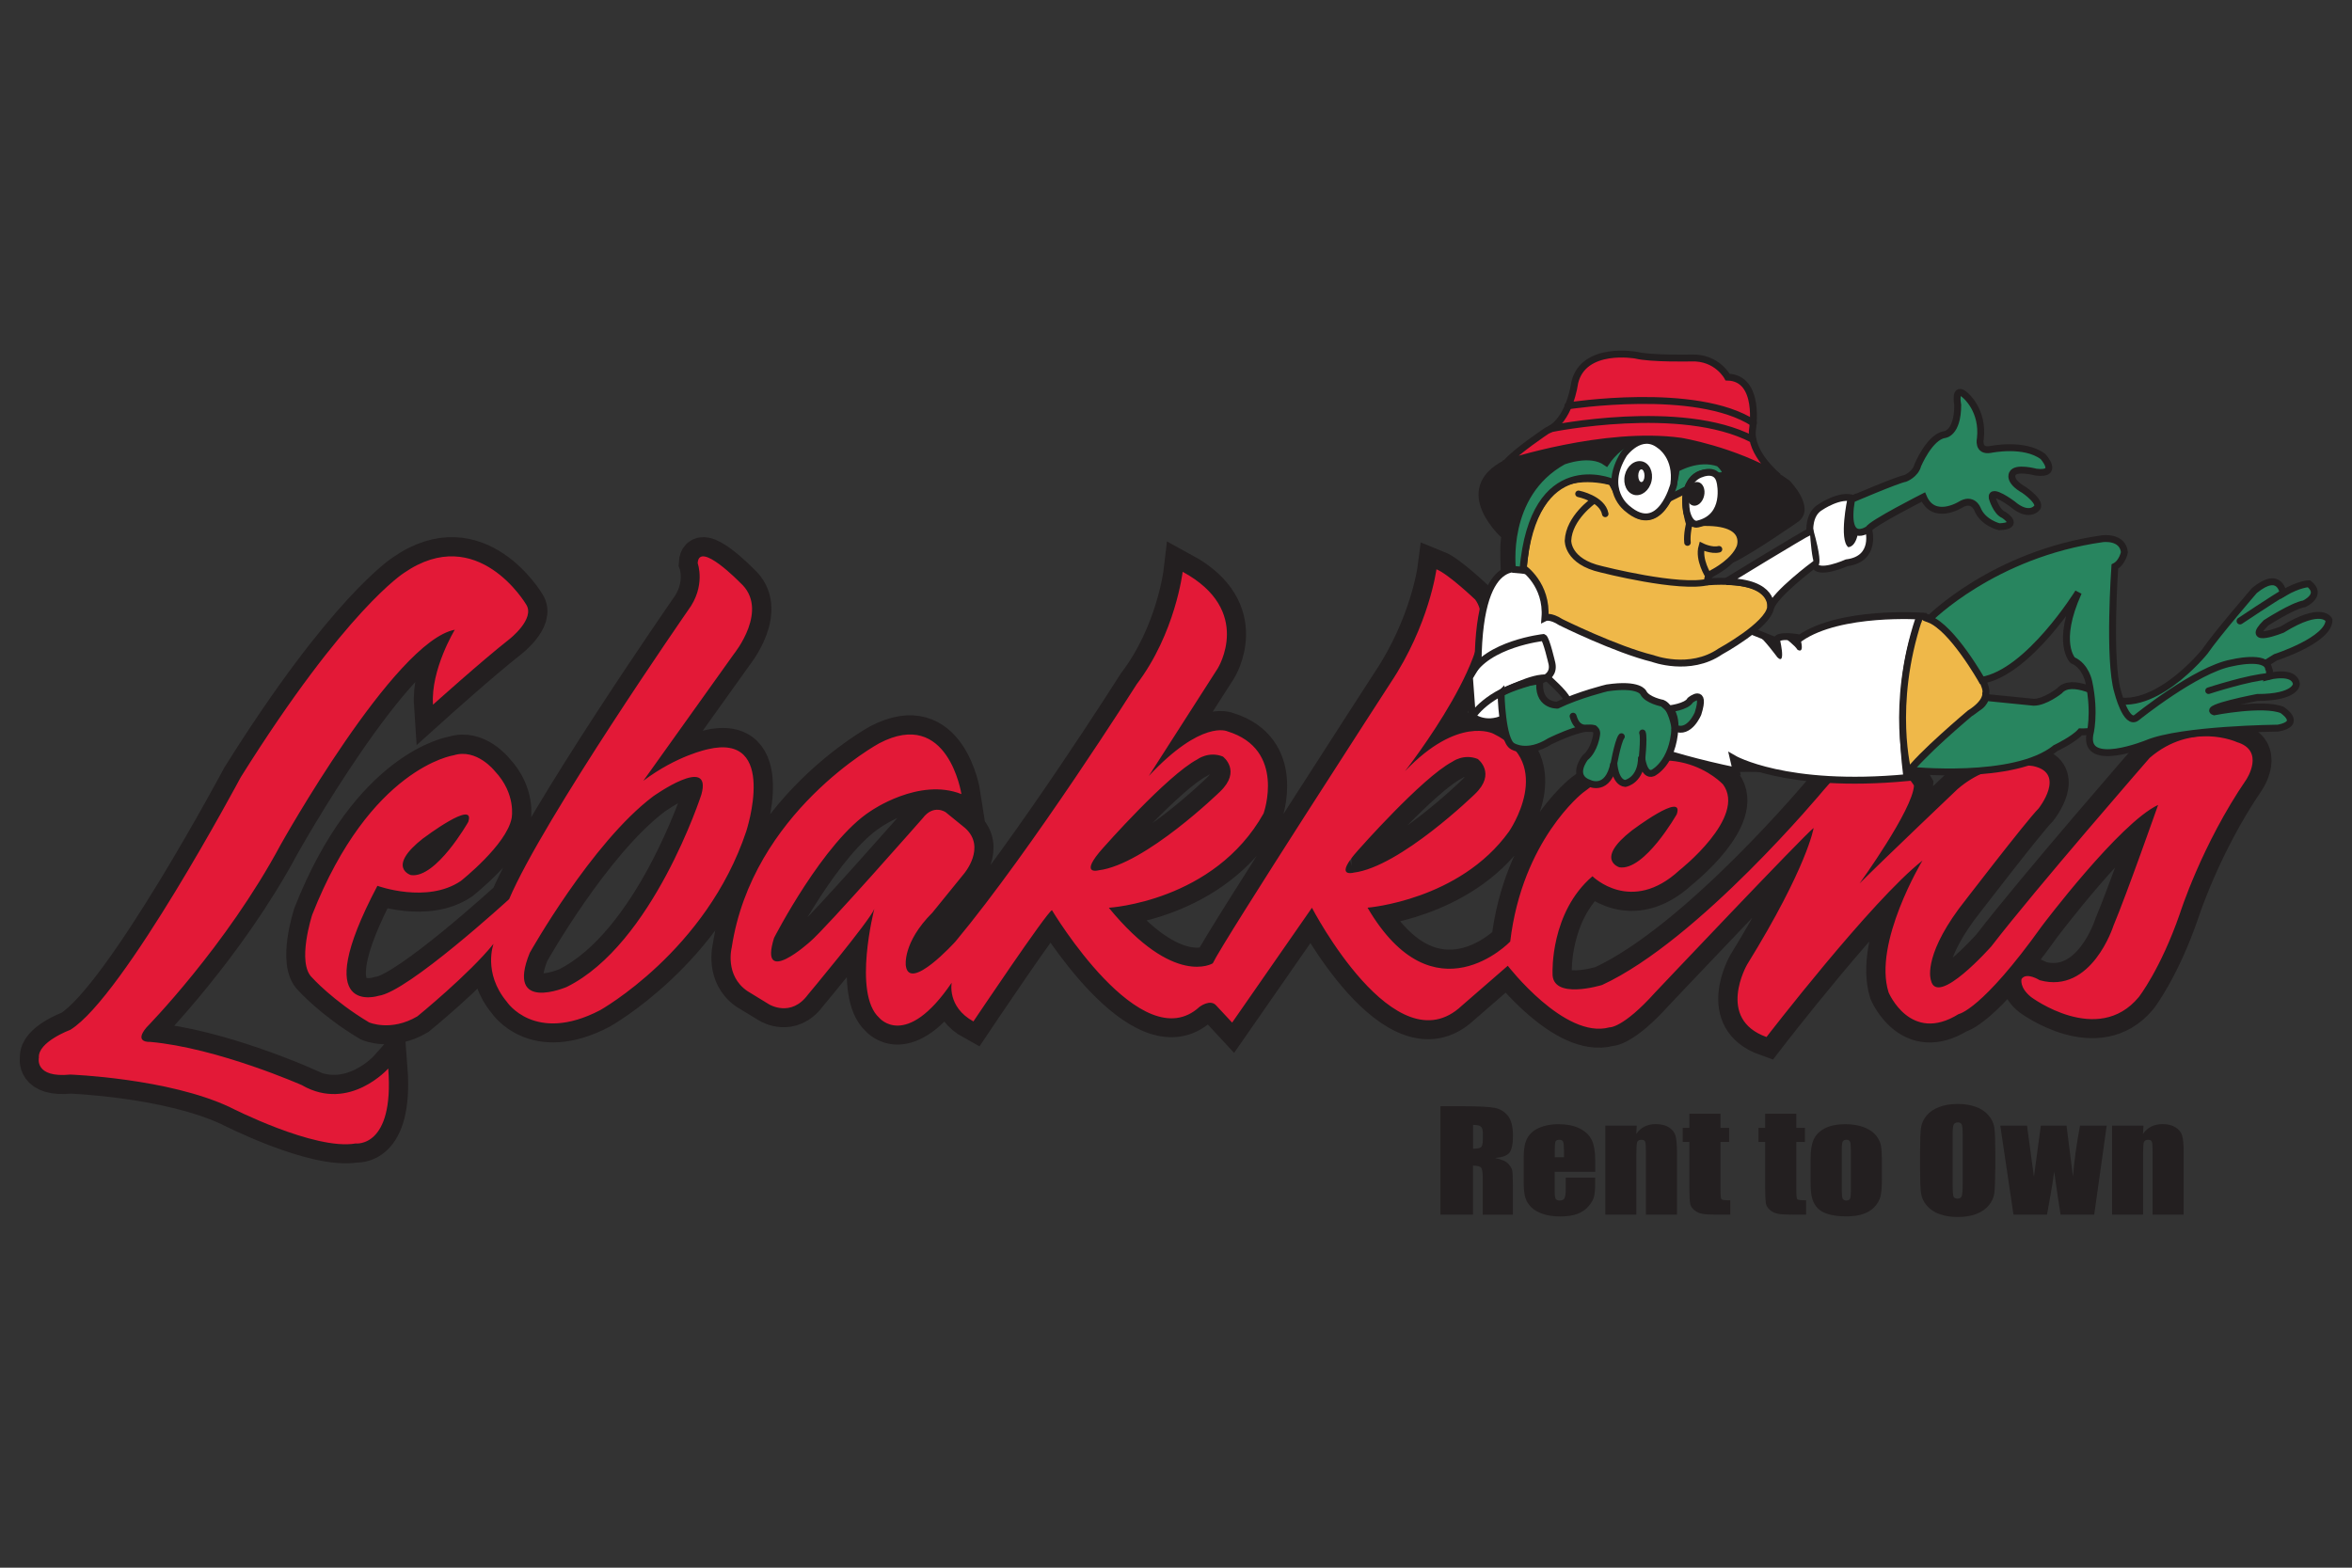 <?xml version="1.0" encoding="UTF-8"?><svg id="Layer_1" xmlns="http://www.w3.org/2000/svg" xmlns:xlink="http://www.w3.org/1999/xlink" viewBox="0 0 300 200"><rect x="0" y="0" width="300" height="200" fill="#333333" stroke="none"/><defs><style>.cls-1,.cls-2,.cls-3,.cls-4,.cls-5,.cls-6{fill:none;}.cls-7{clip-path:url(#clippath);}.cls-2,.cls-3,.cls-4,.cls-5,.cls-6{stroke:#231f20;}.cls-2,.cls-4{stroke-width:.88px;}.cls-8{fill:#efb849;}.cls-9{fill:#fff;}.cls-10{fill:#c4161c;}.cls-11{fill:#e31937;}.cls-12{fill:#231f20;}.cls-13{fill:#28855f;}.cls-14{clip-path:url(#clippath-1);}.cls-15{clip-path:url(#clippath-4);}.cls-16{clip-path:url(#clippath-3);}.cls-17{clip-path:url(#clippath-2);}.cls-18{clip-path:url(#clippath-7);}.cls-19{clip-path:url(#clippath-8);}.cls-20{clip-path:url(#clippath-6);}.cls-21{clip-path:url(#clippath-5);}.cls-22{clip-path:url(#clippath-9);}.cls-23{clip-path:url(#clippath-20);}.cls-24{clip-path:url(#clippath-21);}.cls-25{clip-path:url(#clippath-24);}.cls-26{clip-path:url(#clippath-23);}.cls-27{clip-path:url(#clippath-22);}.cls-28{clip-path:url(#clippath-25);}.cls-29{clip-path:url(#clippath-44);}.cls-30{clip-path:url(#clippath-45);}.cls-31{clip-path:url(#clippath-40);}.cls-32{clip-path:url(#clippath-42);}.cls-33{clip-path:url(#clippath-41);}.cls-34{clip-path:url(#clippath-47);}.cls-35{clip-path:url(#clippath-43);}.cls-36{clip-path:url(#clippath-46);}.cls-37{clip-path:url(#clippath-48);}.cls-38{clip-path:url(#clippath-49);}.cls-39{clip-path:url(#clippath-27);}.cls-40{clip-path:url(#clippath-28);}.cls-41{clip-path:url(#clippath-26);}.cls-42{clip-path:url(#clippath-29);}.cls-43{clip-path:url(#clippath-34);}.cls-44{clip-path:url(#clippath-35);}.cls-45{clip-path:url(#clippath-36);}.cls-46{clip-path:url(#clippath-37);}.cls-47{clip-path:url(#clippath-39);}.cls-48{clip-path:url(#clippath-33);}.cls-49{clip-path:url(#clippath-32);}.cls-50{clip-path:url(#clippath-30);}.cls-51{clip-path:url(#clippath-38);}.cls-52{clip-path:url(#clippath-31);}.cls-53{clip-path:url(#clippath-53);}.cls-54{clip-path:url(#clippath-54);}.cls-55{clip-path:url(#clippath-50);}.cls-56{clip-path:url(#clippath-51);}.cls-57{clip-path:url(#clippath-52);}.cls-58{clip-path:url(#clippath-55);}.cls-59{clip-path:url(#clippath-56);}.cls-60{clip-path:url(#clippath-14);}.cls-61{clip-path:url(#clippath-13);}.cls-62{clip-path:url(#clippath-12);}.cls-63{clip-path:url(#clippath-10);}.cls-64{clip-path:url(#clippath-15);}.cls-65{clip-path:url(#clippath-17);}.cls-66{clip-path:url(#clippath-16);}.cls-67{clip-path:url(#clippath-19);}.cls-68{clip-path:url(#clippath-11);}.cls-69{clip-path:url(#clippath-18);}.cls-3{stroke-width:4.88px;}.cls-4,.cls-5,.cls-6{stroke-linecap:round;}.cls-5{stroke-width:.83px;}.cls-6{stroke-width:.84px;}</style><clipPath id="clippath"><rect class="cls-1" x="2.5" y="44.74" width="295" height="110.53"/></clipPath><clipPath id="clippath-1"><rect class="cls-1" x="2.5" y="44.74" width="295" height="110.53"/></clipPath><clipPath id="clippath-2"><rect class="cls-1" x="2.5" y="44.74" width="295" height="110.53"/></clipPath><clipPath id="clippath-3"><rect class="cls-1" x="2.5" y="44.74" width="295" height="110.53"/></clipPath><clipPath id="clippath-4"><rect class="cls-1" x="2.5" y="44.74" width="295" height="110.53"/></clipPath><clipPath id="clippath-5"><rect class="cls-1" x="2.5" y="44.74" width="295" height="110.53"/></clipPath><clipPath id="clippath-6"><rect class="cls-1" x="2.5" y="44.74" width="295" height="110.53"/></clipPath><clipPath id="clippath-7"><rect class="cls-1" x="2.5" y="44.74" width="295" height="110.53"/></clipPath><clipPath id="clippath-8"><rect class="cls-1" x="2.5" y="44.74" width="295" height="110.53"/></clipPath><clipPath id="clippath-9"><rect class="cls-1" x="2.5" y="44.74" width="295" height="110.53"/></clipPath><clipPath id="clippath-10"><rect class="cls-1" x="2.5" y="44.74" width="295" height="110.53"/></clipPath><clipPath id="clippath-11"><rect class="cls-1" x="2.5" y="44.74" width="295" height="110.53"/></clipPath><clipPath id="clippath-12"><rect class="cls-1" x="2.5" y="44.74" width="295" height="110.53"/></clipPath><clipPath id="clippath-13"><rect class="cls-1" x="2.5" y="44.74" width="295" height="110.53"/></clipPath><clipPath id="clippath-14"><rect class="cls-1" x="2.5" y="44.74" width="295" height="110.53"/></clipPath><clipPath id="clippath-15"><rect class="cls-1" x="2.5" y="44.74" width="295" height="110.53"/></clipPath><clipPath id="clippath-16"><rect class="cls-1" x="2.5" y="44.74" width="295" height="110.53"/></clipPath><clipPath id="clippath-17"><rect class="cls-1" x="2.5" y="44.74" width="295" height="110.53"/></clipPath><clipPath id="clippath-18"><rect class="cls-1" x="2.5" y="44.74" width="295" height="110.53"/></clipPath><clipPath id="clippath-19"><rect class="cls-1" x="2.5" y="44.74" width="295" height="110.53"/></clipPath><clipPath id="clippath-20"><rect class="cls-1" x="2.5" y="44.74" width="295" height="110.53"/></clipPath><clipPath id="clippath-21"><rect class="cls-1" x="2.5" y="44.74" width="295" height="110.53"/></clipPath><clipPath id="clippath-22"><rect class="cls-1" x="2.5" y="44.74" width="295" height="110.53"/></clipPath><clipPath id="clippath-23"><rect class="cls-1" x="2.5" y="44.74" width="295" height="110.53"/></clipPath><clipPath id="clippath-24"><rect class="cls-1" x="2.5" y="44.74" width="295" height="110.53"/></clipPath><clipPath id="clippath-25"><rect class="cls-1" x="2.5" y="44.74" width="295" height="110.53"/></clipPath><clipPath id="clippath-26"><rect class="cls-1" x="2.5" y="44.74" width="295" height="110.53"/></clipPath><clipPath id="clippath-27"><rect class="cls-1" x="2.5" y="44.74" width="295" height="110.53"/></clipPath><clipPath id="clippath-28"><rect class="cls-1" x="2.5" y="44.74" width="295" height="110.53"/></clipPath><clipPath id="clippath-29"><rect class="cls-1" x="2.5" y="44.74" width="295" height="110.53"/></clipPath><clipPath id="clippath-30"><rect class="cls-1" x="2.5" y="44.74" width="295" height="110.53"/></clipPath><clipPath id="clippath-31"><rect class="cls-1" x="2.5" y="44.74" width="295" height="110.53"/></clipPath><clipPath id="clippath-32"><rect class="cls-1" x="2.5" y="44.74" width="295" height="110.53"/></clipPath><clipPath id="clippath-33"><rect class="cls-1" x="2.5" y="44.74" width="295" height="110.53"/></clipPath><clipPath id="clippath-34"><rect class="cls-1" x="2.5" y="44.74" width="295" height="110.53"/></clipPath><clipPath id="clippath-35"><rect class="cls-1" x="2.5" y="44.74" width="295" height="110.53"/></clipPath><clipPath id="clippath-36"><rect class="cls-1" x="2.5" y="44.74" width="295" height="110.53"/></clipPath><clipPath id="clippath-37"><rect class="cls-1" x="2.5" y="44.74" width="295" height="110.53"/></clipPath><clipPath id="clippath-38"><rect class="cls-1" x="2.5" y="44.74" width="295" height="110.53"/></clipPath><clipPath id="clippath-39"><rect class="cls-1" x="2.5" y="44.74" width="295" height="110.53"/></clipPath><clipPath id="clippath-40"><rect class="cls-1" x="2.5" y="44.74" width="295" height="110.53"/></clipPath><clipPath id="clippath-41"><rect class="cls-1" x="2.5" y="44.74" width="295" height="110.53"/></clipPath><clipPath id="clippath-42"><rect class="cls-1" x="2.5" y="44.74" width="295" height="110.53"/></clipPath><clipPath id="clippath-43"><rect class="cls-1" x="2.5" y="44.74" width="295" height="110.53"/></clipPath><clipPath id="clippath-44"><rect class="cls-1" x="2.5" y="44.74" width="295" height="110.53"/></clipPath><clipPath id="clippath-45"><rect class="cls-1" x="2.5" y="44.74" width="295" height="110.53"/></clipPath><clipPath id="clippath-46"><rect class="cls-1" x="2.5" y="44.74" width="295" height="110.53"/></clipPath><clipPath id="clippath-47"><rect class="cls-1" x="2.5" y="44.74" width="295" height="110.53"/></clipPath><clipPath id="clippath-48"><rect class="cls-1" x="2.5" y="44.74" width="295" height="110.53"/></clipPath><clipPath id="clippath-49"><rect class="cls-1" x="2.5" y="44.74" width="295" height="110.53"/></clipPath><clipPath id="clippath-50"><rect class="cls-1" x="2.5" y="44.74" width="295" height="110.53"/></clipPath><clipPath id="clippath-51"><rect class="cls-1" x="2.5" y="44.74" width="295" height="110.53"/></clipPath><clipPath id="clippath-52"><rect class="cls-1" x="2.5" y="44.74" width="295" height="110.53"/></clipPath><clipPath id="clippath-53"><rect class="cls-1" x="2.5" y="44.74" width="295" height="110.53"/></clipPath><clipPath id="clippath-54"><rect class="cls-1" x="2.5" y="44.74" width="295" height="110.53"/></clipPath><clipPath id="clippath-55"><rect class="cls-1" x="2.5" y="44.74" width="295" height="110.53"/></clipPath><clipPath id="clippath-56"><rect class="cls-1" x="2.5" y="44.74" width="295" height="110.53"/></clipPath></defs><g class="cls-7"><path class="cls-12" d="m187.89,143.5v3.05c.46,0,.79-.06.97-.16.19-.11.28-.47.28-1.07v-.75c0-.43-.09-.72-.27-.86-.18-.13-.51-.2-.98-.2m-4.15-2.38h2.93c1.95,0,3.27.07,3.96.2.69.13,1.25.47,1.69,1s.66,1.4.66,2.57c0,1.08-.16,1.8-.46,2.17-.31.37-.91.59-1.82.66.82.18,1.37.41,1.65.71.28.3.46.57.52.82.07.25.1.93.1,2.05v3.66h-3.84v-4.61c0-.74-.07-1.2-.2-1.38-.13-.18-.48-.27-1.05-.27v6.25h-4.15v-13.84Z"/></g><g class="cls-14"><path class="cls-12" d="m199.49,147.64v-.83c0-.59-.04-.97-.11-1.14-.07-.17-.23-.26-.45-.26-.28,0-.46.07-.52.22-.07.15-.1.54-.1,1.18v.83h1.19Zm3.96,1.86h-5.15v2.45c0,.51.04.84.13.99.09.15.25.22.5.22.31,0,.51-.1.62-.29.1-.2.16-.57.16-1.14v-1.49h3.75v.84c0,.7-.05,1.24-.15,1.62-.1.38-.34.78-.71,1.21-.37.43-.85.75-1.42.96-.57.21-1.3.32-2.16.32s-1.58-.1-2.22-.32c-.64-.21-1.14-.5-1.5-.87-.36-.37-.61-.77-.74-1.21-.14-.44-.21-1.09-.21-1.93v-3.31c0-.99.15-1.78.46-2.35.31-.57.81-1.01,1.51-1.32.7-.3,1.51-.46,2.42-.46,1.11,0,2.03.18,2.76.55.73.37,1.23.86,1.53,1.47.29.61.44,1.47.44,2.57v1.51Z"/></g><g class="cls-17"><path class="cls-12" d="m208.77,143.62l-.06,1.04c.29-.42.64-.73,1.06-.94.42-.21.89-.31,1.44-.31.68,0,1.24.14,1.67.42.43.28.71.63.83,1.06.12.42.19,1.13.19,2.12v7.95h-3.96v-7.86c0-.78-.03-1.26-.09-1.43-.06-.17-.22-.26-.49-.26s-.46.1-.53.29c-.07.2-.11.72-.11,1.58v7.67h-3.96v-11.34h4.02Z"/></g><g class="cls-16"><path class="cls-12" d="m219.45,142.09v1.8h1.1v1.8h-1.1v6.06c0,.74.04,1.16.13,1.25.09.09.46.13,1.12.13v1.83h-1.6c-.9,0-1.55-.03-1.94-.1-.39-.07-.73-.22-1.02-.45-.29-.24-.48-.51-.55-.81-.07-.3-.11-1.02-.11-2.15v-5.76h-.85v-1.8h.85v-1.8h3.96Z"/></g><g class="cls-15"><path class="cls-12" d="m229.12,142.09v1.8h1.1v1.8h-1.1v6.06c0,.74.04,1.16.13,1.25.09.09.46.13,1.12.13v1.83h-1.6c-.9,0-1.55-.03-1.94-.1-.39-.07-.73-.22-1.02-.45-.29-.24-.48-.51-.55-.81-.07-.3-.11-1.02-.11-2.15v-5.76h-.85v-1.8h.85v-1.8h3.96Z"/></g><g class="cls-21"><path class="cls-12" d="m236.08,146.74c0-.58-.04-.95-.11-1.1-.07-.15-.23-.23-.46-.23s-.39.07-.47.23c-.08.15-.12.52-.12,1.1v5.13c0,.54.04.89.12,1.05.08.16.23.24.46.24s.39-.07.47-.22c.07-.15.11-.47.11-.96v-5.24Zm3.96.86v2.78c0,1.02-.06,1.77-.18,2.25-.12.48-.37.92-.76,1.34s-.88.72-1.49.92c-.6.2-1.3.29-2.08.29-.88,0-1.62-.09-2.23-.25-.61-.17-1.08-.42-1.42-.76-.34-.34-.58-.75-.72-1.23-.15-.48-.22-1.2-.22-2.17v-2.91c0-1.06.13-1.88.39-2.47.26-.6.73-1.07,1.41-1.43.68-.36,1.55-.54,2.61-.54.89,0,1.65.12,2.29.35.64.23,1.13.53,1.48.9.35.37.58.76.71,1.15s.19.99.19,1.8"/></g><g class="cls-20"><path class="cls-12" d="m250.34,144.69c0-.64-.04-1.05-.12-1.23-.08-.18-.25-.27-.5-.27-.21,0-.38.07-.49.22-.12.15-.17.57-.17,1.28v6.46c0,.8.04,1.3.11,1.49.07.19.25.28.52.28s.45-.11.53-.33c.08-.21.12-.73.12-1.54v-6.35Zm4.15,4.55c0,1.39-.04,2.38-.11,2.95-.07.58-.31,1.11-.71,1.59-.4.48-.93.85-1.61,1.1-.67.26-1.46.38-2.36.38-.85,0-1.62-.12-2.29-.36-.68-.24-1.22-.61-1.64-1.09-.41-.48-.66-1.01-.74-1.58-.08-.57-.12-1.57-.12-2.99v-2.37c0-1.39.04-2.37.11-2.95.08-.58.31-1.11.71-1.59.4-.48.93-.85,1.61-1.1.67-.26,1.46-.39,2.36-.39s1.62.12,2.3.36c.68.24,1.22.61,1.64,1.09.41.48.66,1.01.74,1.58.08.57.12,1.57.12,2.99v2.37Z"/></g><g class="cls-18"><path class="cls-12" d="m268.71,143.62l-1.59,11.34h-4.29c-.22-1.38-.5-3.22-.82-5.5-.13,1.01-.28,2.02-.47,3.03l-.44,2.46h-4.28l-1.68-11.34h3.41c.04.3.33,2.47.88,6.52.06-.43.35-2.6.88-6.52h3.28l.82,6.52c.14-1.91.44-4.08.9-6.52h3.41Z"/></g><g class="cls-19"><path class="cls-12" d="m273.4,143.62l-.06,1.04c.29-.42.64-.73,1.06-.94.42-.21.89-.31,1.44-.31.68,0,1.24.14,1.67.42.43.28.71.63.83,1.06.12.42.19,1.13.19,2.12v7.95h-3.96v-7.86c0-.78-.03-1.26-.09-1.43-.06-.17-.22-.26-.49-.26s-.46.1-.53.29c-.07.2-.11.72-.11,1.58v7.67h-3.96v-11.34h4.02Z"/></g><g class="cls-22"><path class="cls-10" d="m172.64,111.34s-2.66.73.6-2.9c0,0,8.1-9.19,11.97-11.24,0,0,1.45-1.09,3.26-.36,0,0,2.42,1.81-.36,4.47,0,0-9.55,9.31-15.48,10.03m-31.9-3.21s8.1-9.19,11.97-11.24c0,0,1.45-1.09,3.26-.36,0,0,2.42,1.81-.36,4.47,0,0-9.55,9.31-15.48,10.04,0,0-2.66.73.61-2.9m67.42-2.19s6.74-5.08,5.71-2.06c0,0-4.11,7.25-7.31,6.77,0,0-3.2-.97,1.6-4.72m77.14-11.27s-5.7-2.62-11.1,2.01c0,0-14.5,16.65-20.2,24.05,0,0-6.94,7.86-7.71,4.32,0,0-1.08-2.77,3.55-9.1,0,0,8.63-11.26,10.18-12.8,0,0,3.55-4.47-.62-5.39,0,0-5.09-1.08-9.71,2.93,0,0-9.25,8.79-12.49,12.03,0,0,6.79-9.41,6.94-12.49,0,0-2.47-4.47-7.71-3.08-1.03.57-2,1.54-3.85,3.7,0,0-15.89,19.12-28.22,24.82,0,0-6.48,2-6.32-1.54,0,0-.31-7.71,5.09-12.34,0,0,4.93,4.93,11.1-.77,0,0,8.63-6.79,5.55-10.95,0,0-6.94-7.55-17.89,1.08,0,0-7.71,6.01-9.25,18.97,0,0-9.71,10.18-18.19-4.32,0,0,11.72-.93,18.04-9.71,0,0,6.01-8.64-2-12.49,0,0-4.47-2.31-11.26,4.78,0,0,12.95-16.5,8.94-21.89,0,0-3.39-3.24-4.94-3.86,0,0-.92,7.09-5.86,14.5,0,0-21.28,32.84-22.67,35.77,0,0-4.93,3.09-13.26-7.09,0,0,13.41-.77,19.74-12.03,0,0,2.93-8.17-4.63-10.49,0,0-3.24-1.54-10.02,5.71l8.79-13.72s4.62-7.4-4.47-12.34c0,0-.92,7.86-5.86,14.34,0,0-13.26,20.97-23.13,32.84,0,0-5.86,6.48-6.32,3.08,0,0-.46-2.93,3.39-6.78l4.01-4.94s2.93-3.39.15-5.86l-2.47-2.01s-1.54-1.08-2.93.77c0,0-12.34,14.03-14.34,15.73,0,0-6.63,6.01-4.63-.46,0,0,6.32-12.33,12.34-16.19,0,0,6.17-4.32,11.56-2.16,0,0-1.7-11.1-10.49-6.48,0,0-16.19,8.79-18.81,26.06,0,0-.93,3.55,2,5.55l2.78,1.69s2.77,1.7,4.93-1.23c0,0,7.86-9.41,8.48-10.95,0,0-2.77,10.79.62,13.88,0,0,3.39,4.16,9.25-4.47,0,0-.62,3.08,2.77,4.93,0,0,9.41-14.03,10.02-14.19,0,0,11.41,19.12,18.81,12.34,0,0,1.39-1.08,2.16-.15l2,2.16,10.18-14.65s10.64,20.51,19.12,12.49l5.86-5.09s7.25,9.41,12.95,7.86c0,0,1.69.16,5.86-4.47,0,0,18.97-20.05,20.2-20.97,0,0-.77,4.93-8.48,17.42,0,0-4.01,6.94,2.47,9.25,0,0,13.42-17.42,19.89-22.51,0,0-6.32,10.48-4.32,16.81,0,0,2.78,6.63,8.94,2.77,0,0,2.93-.46,10.64-11.25,0,0,9.87-13.11,14.8-15.42,0,0-4.01,11.41-5.71,15.42,0,0-2.78,8.79-9.41,6.94,0,0-1.69-1.08-2.31-.15,0,0-.31,1.08,1.23,2.31,0,0,8.48,6.32,13.72,0,0,0,2.77-3.55,5.24-10.64,0,0,2.78-8.79,8.48-17.12,0,0,2.47-3.7-1.24-4.78m-246.71,43.79s-10.79-4.78-19.43-5.55c0,0-2.16.16-.46-1.85,0,0,10.16-10.34,17.1-23.29,0,0,14.51-25.99,22.22-27.44,0,0-3.08,5.09-2.78,9.56,0,0,6.17-5.55,9.72-8.33,0,0,3.39-2.62,2.16-4.47,0,0-6.17-10.49-15.57-4.01,0,0-7.4,4.63-20.82,26.06,0,0-14.96,28.06-21.74,32.23,0,0-4.16,1.54-4.01,3.55,0,0-.62,2.62,4.01,2.16,0,0,12.49.46,20.35,4.16,0,0,10.79,5.55,16.04,4.63,0,0,4.93.62,4.16-9.56,0,0-4.93,5.55-10.95,2.16m50.89-37.11s-6.17,19.1-17.17,24.54c0,0-7.86,3.38-4.71-4.35,0,0,7.86-14.02,15.72-19.95,0,0,7.62-5.44,6.17-.24m-35.45,5.56s6.74-5.08,5.71-2.06c0,0-4.11,7.25-7.31,6.77,0,0-3.2-.97,1.6-4.72m36.22-11.32s-3.86.77-8.17,4.01l11.57-16.19s4.63-5.71.77-9.1c0,0-5.24-5.4-5.4-2.47,0,0,1.08,2.93-1.23,6.01,0,0-18.5,26.68-22.82,36.85,0,0-12.95,11.87-16.65,12.33,0,0-9.1,2.93-.16-14.03,0,0,6.32,2.31,10.64-.62,0,0,5.86-4.63,6.48-8.02,0,0,.62-3.09-2.16-6.02,0,0-2.31-2.93-5.24-2,0,0-10.64,1.54-18.04,20.35,0,0-2,6.17,0,8.02,0,0,2.62,2.93,7.25,5.7,0,0,2.77,1.23,6.17-.77,0,0,6.63-5.4,9.71-9.25,0,0-1.39,3.7,1.7,7.4,0,0,3.55,5.4,11.87,1.08,0,0,13.57-7.56,18.66-22.82,0,0,4.16-12.65-4.93-10.49"/></g><g class="cls-63"><path class="cls-3" d="m172.64,111.34s-2.66.73.6-2.9c0,0,8.1-9.19,11.97-11.24,0,0,1.45-1.09,3.26-.36,0,0,2.42,1.81-.36,4.47,0,0-9.55,9.31-15.48,10.03Zm-31.9-3.21s8.1-9.19,11.97-11.24c0,0,1.45-1.09,3.26-.36,0,0,2.42,1.81-.36,4.47,0,0-9.55,9.31-15.48,10.04,0,0-2.66.73.61-2.9Zm67.42-2.19s6.74-5.08,5.71-2.06c0,0-4.11,7.25-7.31,6.77,0,0-3.2-.97,1.6-4.72Zm77.14-11.27s-5.7-2.62-11.1,2.01c0,0-14.5,16.65-20.2,24.05,0,0-6.94,7.86-7.71,4.32,0,0-1.08-2.77,3.55-9.1,0,0,8.63-11.26,10.18-12.8,0,0,3.55-4.47-.62-5.39,0,0-5.09-1.08-9.71,2.93,0,0-9.25,8.79-12.49,12.03,0,0,6.79-9.41,6.94-12.49,0,0-2.47-4.47-7.71-3.08-1.03.57-2,1.54-3.85,3.7,0,0-15.89,19.12-28.22,24.82,0,0-6.48,2-6.32-1.54,0,0-.31-7.71,5.09-12.34,0,0,4.93,4.93,11.1-.77,0,0,8.63-6.79,5.55-10.95,0,0-6.94-7.55-17.89,1.08,0,0-7.71,6.01-9.25,18.97,0,0-9.71,10.18-18.19-4.32,0,0,11.72-.93,18.04-9.71,0,0,6.01-8.64-2-12.49,0,0-4.47-2.31-11.26,4.78,0,0,12.95-16.5,8.94-21.89,0,0-3.39-3.24-4.94-3.86,0,0-.92,7.09-5.86,14.5,0,0-21.28,32.84-22.67,35.77,0,0-4.93,3.09-13.26-7.09,0,0,13.41-.77,19.74-12.03,0,0,2.93-8.17-4.63-10.49,0,0-3.24-1.54-10.02,5.71l8.79-13.72s4.62-7.4-4.47-12.34c0,0-.92,7.86-5.86,14.34,0,0-13.26,20.97-23.13,32.84,0,0-5.86,6.48-6.32,3.08,0,0-.46-2.93,3.39-6.78l4.01-4.94s2.93-3.39.15-5.86l-2.47-2.01s-1.54-1.08-2.93.77c0,0-12.34,14.03-14.34,15.73,0,0-6.63,6.01-4.63-.46,0,0,6.32-12.33,12.34-16.19,0,0,6.17-4.32,11.56-2.16,0,0-1.7-11.1-10.49-6.48,0,0-16.19,8.79-18.81,26.06,0,0-.93,3.55,2,5.55l2.78,1.69s2.77,1.7,4.93-1.23c0,0,7.86-9.41,8.48-10.95,0,0-2.77,10.79.62,13.88,0,0,3.39,4.16,9.25-4.47,0,0-.62,3.08,2.77,4.93,0,0,9.41-14.03,10.02-14.19,0,0,11.41,19.12,18.81,12.34,0,0,1.39-1.08,2.16-.15l2,2.16,10.18-14.65s10.64,20.51,19.12,12.49l5.86-5.09s7.25,9.41,12.95,7.86c0,0,1.69.16,5.86-4.47,0,0,18.97-20.05,20.2-20.97,0,0-.77,4.93-8.48,17.42,0,0-4.01,6.94,2.47,9.25,0,0,13.42-17.42,19.89-22.51,0,0-6.32,10.48-4.32,16.81,0,0,2.78,6.63,8.94,2.77,0,0,2.93-.46,10.64-11.25,0,0,9.87-13.11,14.8-15.42,0,0-4.01,11.41-5.71,15.42,0,0-2.78,8.79-9.41,6.94,0,0-1.69-1.08-2.31-.15,0,0-.31,1.08,1.23,2.31,0,0,8.48,6.32,13.72,0,0,0,2.77-3.55,5.24-10.64,0,0,2.78-8.79,8.48-17.12,0,0,2.47-3.7-1.24-4.78Zm-246.71,43.79s-10.79-4.78-19.43-5.55c0,0-2.16.16-.46-1.85,0,0,10.16-10.34,17.1-23.29,0,0,14.51-25.99,22.22-27.44,0,0-3.08,5.09-2.78,9.56,0,0,6.17-5.55,9.72-8.33,0,0,3.39-2.62,2.16-4.47,0,0-6.17-10.49-15.57-4.01,0,0-7.4,4.63-20.82,26.06,0,0-14.96,28.06-21.74,32.23,0,0-4.16,1.54-4.01,3.55,0,0-.62,2.62,4.01,2.16,0,0,12.49.46,20.35,4.16,0,0,10.79,5.55,16.04,4.63,0,0,4.93.62,4.16-9.56,0,0-4.93,5.55-10.95,2.16Zm50.89-37.11s-6.17,19.1-17.17,24.54c0,0-7.86,3.38-4.71-4.35,0,0,7.86-14.02,15.72-19.95,0,0,7.62-5.44,6.17-.24Zm-35.45,5.56s6.74-5.08,5.71-2.06c0,0-4.11,7.25-7.31,6.77,0,0-3.2-.97,1.6-4.72Zm36.22-11.32s-3.86.77-8.17,4.01l11.57-16.19s4.63-5.71.77-9.1c0,0-5.24-5.4-5.4-2.47,0,0,1.08,2.93-1.23,6.01,0,0-18.5,26.68-22.82,36.85,0,0-12.95,11.87-16.65,12.33,0,0-9.1,2.93-.16-14.03,0,0,6.32,2.31,10.64-.62,0,0,5.86-4.63,6.48-8.02,0,0,.62-3.09-2.16-6.02,0,0-2.31-2.93-5.24-2,0,0-10.64,1.54-18.04,20.35,0,0-2,6.17,0,8.02,0,0,2.62,2.93,7.25,5.7,0,0,2.77,1.23,6.17-.77,0,0,6.63-5.4,9.71-9.25,0,0-1.39,3.7,1.7,7.4,0,0,3.55,5.4,11.87,1.08,0,0,13.57-7.56,18.66-22.82,0,0,4.16-12.65-4.93-10.49Z"/></g><g class="cls-68"><path class="cls-11" d="m38.58,138.47s-10.79-4.78-19.43-5.55c0,0-2.16.16-.46-1.85,0,0,10.16-10.34,17.1-23.29,0,0,14.51-25.99,22.22-27.44,0,0-3.09,5.09-2.78,9.56,0,0,6.17-5.55,9.71-8.33,0,0,3.39-2.62,2.16-4.47,0,0-6.17-10.49-15.57-4.01,0,0-7.4,4.63-20.82,26.06,0,0-14.96,28.06-21.74,32.23,0,0-4.16,1.54-4.01,3.55,0,0-.62,2.62,4.01,2.16,0,0,12.49.46,20.35,4.16,0,0,10.8,5.55,16.04,4.63,0,0,4.94.62,4.16-9.56,0,0-4.93,5.55-10.95,2.16m50.89-37.11s-6.17,19.1-17.17,24.54c0,0-7.86,3.38-4.72-4.35,0,0,7.86-14.02,15.72-19.95,0,0,7.62-5.44,6.17-.24m-35.45,5.56s6.74-5.08,5.71-2.06c0,0-4.11,7.25-7.31,6.77,0,0-3.2-.97,1.6-4.72m36.22-11.32s-3.86.77-8.17,4.01l11.56-16.19s4.63-5.7.77-9.1c0,0-5.24-5.4-5.4-2.47,0,0,1.08,2.93-1.23,6.01,0,0-18.5,26.67-22.82,36.85,0,0-12.95,11.87-16.65,12.33,0,0-9.1,2.93-.15-14.03,0,0,6.32,2.31,10.64-.62,0,0,5.86-4.63,6.48-8.02,0,0,.62-3.08-2.16-6.01,0,0-2.31-2.93-5.24-2,0,0-10.64,1.54-18.04,20.35,0,0-2.01,6.17,0,8.02,0,0,2.62,2.93,7.25,5.7,0,0,2.78,1.23,6.17-.77,0,0,6.63-5.4,9.71-9.25,0,0-1.39,3.7,1.7,7.4,0,0,3.55,5.4,11.87,1.08,0,0,13.57-7.56,18.66-22.82,0,0,4.16-12.64-4.93-10.48m82.4,15.74s-2.66.73.61-2.9c0,0,8.1-9.19,11.97-11.24,0,0,1.45-1.09,3.26-.36,0,0,2.42,1.81-.36,4.47,0,0-9.55,9.31-15.48,10.03m-31.9-3.21s8.1-9.19,11.97-11.24c0,0,1.45-1.09,3.26-.36,0,0,2.42,1.81-.36,4.47,0,0-9.55,9.31-15.48,10.04,0,0-2.66.73.6-2.9m67.42-2.19s6.74-5.08,5.71-2.06c0,0-4.11,7.25-7.31,6.77,0,0-3.2-.97,1.6-4.71m77.14-11.27s-5.7-2.62-11.1,2.01c0,0-14.5,16.65-20.2,24.05,0,0-6.94,7.86-7.71,4.32,0,0-1.08-2.78,3.55-9.1,0,0,8.63-11.26,10.18-12.8,0,0,3.55-4.47-.62-5.4,0,0-5.09-1.08-9.72,2.93,0,0-9.25,8.79-12.49,12.03,0,0,6.79-9.4,6.94-12.49,0,0-2.47-4.47-7.71-3.08-1.03.58-2,1.54-3.85,3.7,0,0-15.88,19.12-28.22,24.82,0,0-6.47,2-6.32-1.54,0,0-.31-7.71,5.09-12.33,0,0,4.94,4.93,11.1-.77,0,0,8.63-6.78,5.55-10.95,0,0-6.94-7.56-17.89,1.08,0,0-7.71,6.01-9.25,18.97,0,0-9.72,10.18-18.2-4.32,0,0,11.72-.92,18.04-9.71,0,0,6.01-8.63-2-12.49,0,0-4.47-2.31-11.26,4.78,0,0,12.96-16.5,8.95-21.89,0,0-3.4-3.24-4.94-3.86,0,0-.92,7.09-5.86,14.5,0,0-21.28,32.84-22.67,35.77,0,0-4.93,3.08-13.26-7.09,0,0,13.42-.77,19.74-12.03,0,0,2.93-8.17-4.62-10.48,0,0-3.24-1.54-10.02,5.7l8.79-13.72s4.62-7.4-4.47-12.33c0,0-.93,7.86-5.86,14.34,0,0-13.26,20.97-23.13,32.84,0,0-5.86,6.48-6.32,3.08,0,0-.46-2.93,3.39-6.78l4.01-4.94s2.93-3.39.15-5.86l-2.47-2.01s-1.54-1.08-2.93.77c0,0-12.33,14.03-14.34,15.73,0,0-6.63,6.01-4.62-.46,0,0,6.32-12.34,12.33-16.19,0,0,6.17-4.32,11.57-2.16,0,0-1.7-11.1-10.49-6.48,0,0-16.19,8.79-18.81,26.06,0,0-.93,3.55,2,5.55l2.78,1.7s2.77,1.7,4.93-1.23c0,0,7.86-9.4,8.48-10.95,0,0-2.78,10.79.62,13.88,0,0,3.39,4.16,9.25-4.47,0,0-.62,3.08,2.77,4.94,0,0,9.41-14.03,10.02-14.19,0,0,11.41,19.12,18.81,12.34,0,0,1.39-1.08,2.16-.16l2.01,2.16,10.18-14.65s10.64,20.51,19.12,12.49l5.86-5.09s7.25,9.41,12.95,7.86c0,0,1.7.16,5.86-4.47,0,0,18.97-20.05,20.2-20.97,0,0-.77,4.93-8.48,17.42,0,0-4.01,6.94,2.47,9.25,0,0,13.41-17.42,19.89-22.51,0,0-6.32,10.49-4.32,16.81,0,0,2.77,6.63,8.94,2.77,0,0,2.93-.46,10.64-11.26,0,0,9.87-13.11,14.8-15.42,0,0-4.01,11.41-5.7,15.42,0,0-2.78,8.79-9.41,6.94,0,0-1.69-1.08-2.31-.15,0,0-.31,1.08,1.23,2.31,0,0,8.48,6.32,13.72,0,0,0,2.78-3.54,5.24-10.64,0,0,2.78-8.79,8.48-17.12,0,0,2.47-3.7-1.23-4.78"/></g><g class="cls-62"><path class="cls-13" d="m243.41,98.24s13.54,1.46,18.78-2.8c0,0,2.32-1.1,3.17-2.07,0,0,9.39.37,24.88-9.51,0,0,6.83-2.2,6.83-4.76,0,0-.85-1.95-5.98,1.22,0,0-4.88,1.95-2.07-.85,0,0,3.41-2.2,4.88-2.44,0,0,2.44-1.1.61-2.56,0,0-1.22,0-3.29,1.22,0,0-.37-3.05-3.66-.36,0,0-4.75,5.49-6.34,7.8,0,0-6.95,8.66-12.8,5.73,0,0-4.15-2.56-5.73-.73,0,0-1.83,1.46-3.29,1.46l-6.1-.61s-.37,1.59-2.32,1.59c0,0-6.22,6.46-7.56,7.68"/></g><g class="cls-61"><path class="cls-4" d="m243.41,98.24s13.54,1.46,18.78-2.8c0,0,2.32-1.1,3.17-2.07,0,0,9.39.37,24.88-9.51,0,0,6.83-2.2,6.83-4.76,0,0-.85-1.95-5.98,1.22,0,0-4.88,1.95-2.07-.85,0,0,3.41-2.2,4.88-2.44,0,0,2.44-1.1.61-2.56,0,0-1.22,0-3.29,1.22,0,0-.37-3.05-3.66-.36,0,0-4.75,5.49-6.34,7.8,0,0-6.95,8.66-12.8,5.73,0,0-4.15-2.56-5.73-.73,0,0-1.83,1.46-3.29,1.46l-6.1-.61s-.37,1.59-2.32,1.59c0,0-6.22,6.46-7.56,7.68Z"/></g><g class="cls-60"><path class="cls-12" d="m191.87,72.8s-.2-3.59.1-4.39c0,0-6.68-5.86.1-9.31,0,0,19.94-8.73,35.9,2.54,0,0,3.09,3.19,1.1,4.59,0,0-5.89,4.09-8.08,5.09,0,0-24.03,2.79-29.12,1.5"/></g><g class="cls-64"><path class="cls-4" d="m191.87,72.8s-.2-3.59.1-4.39c0,0-6.68-5.86.1-9.31,0,0,19.94-8.73,35.9,2.54,0,0,3.09,3.19,1.1,4.59,0,0-5.89,4.09-8.08,5.09,0,0-24.03,2.79-29.12,1.5Z"/></g><g class="cls-66"><path class="cls-9" d="m194.75,72.87s-6.1-3.41-6.22,11.71l-1.1,1.83.37,5s1.59,1.34,4.02.24c0,0,.49-1.22-.37-3.17,0,0,4.15-2.32,5.98-1.95,0,0,2.2,1.95,2.44,2.68,0,0,2.2,5.12,21.59,9.15l-.37-1.59s6.67,3.9,22.15,2.44c0,0-1.91-12.19,1.87-20.61,0,0-10.37-.73-15.49,2.8,0,0-3.05-.61-3.05.37l-3.05-1.22"/></g><g class="cls-65"><path class="cls-2" d="m194.75,72.87s-6.1-3.41-6.22,11.71l-1.1,1.83.37,5s1.59,1.34,4.02.24c0,0,.49-1.22-.37-3.17,0,0,4.15-2.32,5.98-1.95,0,0,2.2,1.95,2.44,2.68,0,0,2.2,5.12,21.59,9.15l-.37-1.59s6.67,3.9,22.15,2.44c0,0-1.91-12.19,1.87-20.61,0,0-10.37-.73-15.49,2.8,0,0-3.05-.61-3.05.37l-3.05-1.22"/></g><g class="cls-69"><path class="cls-8" d="m205.6,61.49s-5.53-1.63-8.05,1.55c-2.52,3.17-2.84,5.61-3.25,9.43,0,0,3.09,2.11,2.76,6.34,0,0,.65-.33,2.03.57,0,0,7.07,3.5,11.71,4.63,0,0,4.72,1.79,8.62-.89,0,0,6.1-3.33,6.42-5.61,0,0,1.02-3.86-7.93-3.29,0,0-.49-.61.73-1.22,0,0,2.56-1.34,3.29-3.17,0,0,1.59-3.9-6.46-3.05,0,0-.85-2.8-.25-4.39,0,0-1.34.12-2.44,1.22,0,0-3.05,6.38-7.2-2.11"/></g><g class="cls-67"><path class="cls-2" d="m205.6,61.49s-5.53-1.63-8.05,1.55c-2.52,3.17-2.84,5.61-3.25,9.43,0,0,3.09,2.11,2.76,6.34,0,0,.65-.33,2.03.57,0,0,7.07,3.5,11.71,4.63,0,0,4.72,1.79,8.62-.89,0,0,6.1-3.33,6.42-5.61,0,0,1.02-3.86-7.93-3.29,0,0-.49-.61.73-1.22,0,0,2.56-1.34,3.29-3.17,0,0,1.59-3.9-6.46-3.05,0,0-.85-2.8-.25-4.39,0,0-1.34.12-2.44,1.22,0,0-3.05,6.38-7.2-2.11Z"/></g><g class="cls-23"><path class="cls-5" d="m217.92,73.48s-1.34-2.07-.85-3.78c0,0,1.22.61,2.19.37m-15.97-6.22s-3.17,2.19-3.29,5.12c0,0-.12,2.68,4.27,3.66,0,0,10,2.56,13.66,1.59m-16.59-11.22s3.05.61,3.41,2.56m10.73,1.22s-.36,1.34-.24,2.44"/></g><g class="cls-24"><path class="cls-12" d="m226.7,83.85s-1.71-2.32-2.44-2.8l1.95.61.73-.49s.98,3.9-.24,2.68"/></g><g class="cls-27"><path class="cls-12" d="m227.55,81.29s1.46,1.1,1.71,1.59c0,0,.98.73.36-1.46,0,0-1.46,0-2.07-.12"/></g><g class="cls-26"><path class="cls-12" d="m220.72,98.56s1.68-.22,6.1.04l-5.73-1.83s.85,1.91-.36,1.79"/></g><g class="cls-25"><path class="cls-8" d="m244.75,78.97s.36-1.46,4.02,1.95c0,0,5,5.98,4.51,7.56,0,0,.21,1.12-2.04,2.54,0,0-6.5,5.47-7.84,7.54,0,0-2.32-8.5,1.34-19.59"/></g><g class="cls-28"><path class="cls-2" d="m244.75,78.97s.36-1.46,4.02,1.95c0,0,5,5.98,4.51,7.56,0,0,.21,1.12-2.04,2.54,0,0-6.5,5.47-7.84,7.54,0,0-2.32-8.5,1.34-19.59Z"/></g><g class="cls-41"><path class="cls-13" d="m246.09,78.97s8.17-8.29,22.07-10.24c0,0,2.56-.37,2.81,1.71,0,0-.25,1.34-1.22,1.83,0,0-.85,11.95.36,15.97,0,0,1.1,4.39,2.44,3.29,0,0,7.56-6.1,12.07-6.95,0,0,4.51-1.1,4.75.73,0,0,.25.36,0,.98,0,0,3.29-.85,3.54.98,0,0,0,1.71-5,1.71,0,0-6.95,1.34-5.49,1.83,0,0,6.22-1.22,8.66-.24,0,0,2.68,1.71-.49,2.32,0,0-12.32.12-16.71,1.95,0,0-8.05,3.29-7.32-1.1,0,0,.73-2.68-.12-6.7,0,0-.36-2.07-2.07-2.81,0,0-2.2-2.19.73-8.66,0,0-6.34,10.24-12.32,11.22,0,0-3.78-6.71-6.71-7.8"/></g><g class="cls-39"><path class="cls-2" d="m246.09,78.97s8.17-8.29,22.07-10.24c0,0,2.56-.37,2.81,1.71,0,0-.25,1.34-1.22,1.83,0,0-.85,11.95.36,15.97,0,0,1.1,4.39,2.44,3.29,0,0,7.56-6.1,12.07-6.95,0,0,4.51-1.1,4.75.73,0,0,.25.36,0,.98,0,0,3.29-.85,3.54.98,0,0,0,1.71-5,1.71,0,0-6.95,1.34-5.49,1.83,0,0,6.22-1.22,8.66-.24,0,0,2.68,1.71-.49,2.32,0,0-12.32.12-16.71,1.95,0,0-8.05,3.29-7.32-1.1,0,0,.73-2.68-.12-6.7,0,0-.36-2.07-2.07-2.81,0,0-2.2-2.19.73-8.66,0,0-6.34,10.24-12.32,11.22,0,0-3.78-6.71-6.71-7.8Z"/></g><g class="cls-40"><path class="cls-5" d="m281.7,88.12s5.24-1.71,7.68-1.83"/></g><g class="cls-42"><path class="cls-4" d="m285.72,79.22s4.39-2.93,5.49-3.54"/></g><g class="cls-50"><path class="cls-13" d="m191.46,88.48s.12,5.98,1.46,6.71c0,0,1.83,1.22,4.75-.61,0,0,6.34-3.17,5.98-.85,0,0-.24,1.95-1.46,2.93,0,0-1.95,2.44.61,3.29,0,0,2.32,1.1,3.05-2.56,0,0,.12,2.44,1.46,2.56,0,0,2.07-.37,2.07-3.41,0,0,.25,2.56,1.46,2.07,0,0,2.56-1.22,2.8-5.73,0,0-.36-2.68-1.59-3.17,0,0-1.95-.36-2.44-1.34,0,0-.49-1.22-4.63-.61,0,0-3.54.85-6.34,2.2,0,0-2.68.12-2.2-3.29,0,0-4.15,1.1-5,1.83"/></g><g class="cls-52"><path class="cls-4" d="m191.46,88.48s.12,5.98,1.46,6.71c0,0,1.83,1.22,4.75-.61,0,0,6.34-3.17,5.98-.85,0,0-.24,1.95-1.46,2.93,0,0-1.95,2.44.61,3.29,0,0,2.32,1.1,3.05-2.56,0,0,.12,2.44,1.46,2.56,0,0,2.07-.37,2.07-3.41,0,0,.25,2.56,1.46,2.07,0,0,2.56-1.22,2.8-5.73,0,0-.36-2.68-1.59-3.17,0,0-1.95-.36-2.44-1.34,0,0-.49-1.22-4.63-.61,0,0-3.54.85-6.34,2.2,0,0-2.68.12-2.2-3.29,0,0-4.15,1.1-5,1.83Z"/></g><g class="cls-49"><path class="cls-6" d="m209.38,97.39s.37-3.29.12-3.9m-3.78,4.63s.61-3.54,1.1-4.15"/></g><g class="cls-48"><path class="cls-13" d="m212.92,90.43s2.2-.24,2.68-1.1c0,0,2.07-1.71.98,1.71,0,0-1.1,2.68-2.93,1.83,0,0,.12-1.71-.73-2.44"/></g><g class="cls-43"><path class="cls-4" d="m212.92,90.43s2.2-.24,2.68-1.1c0,0,2.07-1.71.98,1.71,0,0-1.1,2.68-2.93,1.83,0,0,.12-1.71-.73-2.44Z"/></g><g class="cls-44"><path class="cls-13" d="m192.92,72.63s-1.22-9.51,6.46-13.78c0,0,3.41-1.34,5.49.12,0,0,1.83-2.81,4.02-2.68,0,0-3.41,3.05-2.32,6.83l-.98-1.63s-10-4.23-11.34,11.26l-1.34-.12Z"/></g><g class="cls-45"><path class="cls-4" d="m192.92,72.63s-1.22-9.51,6.46-13.78c0,0,3.41-1.34,5.49.12,0,0,1.83-2.81,4.02-2.68,0,0-3.41,3.05-2.32,6.83l-.98-1.63s-10-4.23-11.34,11.26l-1.34-.12Z"/></g><g class="cls-46"><path class="cls-13" d="m213.77,59.83s2.8-1.71,5.49-.73c0,0,2.07,1.83-.37,1.59,0,0-2.44-1.46-3.66,1.71l-2.44,1.22s.98-2.44.98-3.78"/></g><g class="cls-51"><path class="cls-4" d="m213.77,59.83s2.8-1.71,5.49-.73c0,0,2.07,1.83-.37,1.59,0,0-2.44-1.46-3.66,1.71l-2.44,1.22s.98-2.44.98-3.78Z"/></g><g class="cls-47"><path class="cls-11" d="m192.07,59.09s12.56-4.15,22.31-2.8c0,0,6.71,1.1,12.44,4.51,0,0-3.66-2.93-3.29-5.98,0,0,1.1-6.59-3.17-6.71,0,0-1.34-2.56-4.63-2.44,0,0-5.12.12-7.07-.36,0,0-6.71-1.22-7.81,3.54,0,0-.61,4.88-3.54,6.1,0,0-4.02,2.68-5.24,4.15"/></g><g class="cls-31"><path class="cls-4" d="m192.07,59.09s12.56-4.15,22.31-2.8c0,0,6.71,1.1,12.44,4.51,0,0-3.66-2.93-3.29-5.98,0,0,1.1-6.59-3.17-6.71,0,0-1.34-2.56-4.63-2.44,0,0-5.12.12-7.07-.36,0,0-6.71-1.22-7.81,3.54,0,0-.61,4.88-3.54,6.1,0,0-4.02,2.68-5.24,4.15Z"/></g><g class="cls-33"><path class="cls-4" d="m199.99,51.78s16.34-2.56,23.66,2.19m-25.85.73s16.59-3.41,25.73,1.34"/></g><g class="cls-32"><path class="cls-9" d="m207.09,57.96s2.19-3.09,4.63-1.14c0,0,2.28,1.44,1.77,5,0,0-1.71,6.66-5.92,3.06,0,0-3.25-2.36-.48-6.91"/></g><g class="cls-35"><path class="cls-4" d="m207.09,57.96s2.19-3.09,4.63-1.14c0,0,2.28,1.44,1.77,5,0,0-1.71,6.66-5.92,3.06,0,0-3.25-2.36-.48-6.91Z"/></g><g class="cls-29"><path class="cls-9" d="m217.07,60.43s1.98-.84,2.34,1.14c0,0,1.02,4.39-2.89,5.29,0,0-.9.3-1.38-1.5,0,0-.84-4.03,1.92-4.93"/></g><g class="cls-30"><path class="cls-4" d="m217.07,60.43s1.98-.84,2.34,1.14c0,0,1.02,4.39-2.89,5.29,0,0-.9.3-1.38-1.5,0,0-.84-4.03,1.92-4.93Z"/></g><g class="cls-36"><path class="cls-12" d="m210.65,61.39c-.27,1.18-1.25,1.96-2.19,1.75-.94-.22-1.48-1.35-1.21-2.53s1.25-1.96,2.19-1.75c.94.21,1.48,1.34,1.21,2.53"/></g><g class="cls-34"><path class="cls-12" d="m217.36,63.25c-.19.83-.82,1.39-1.42,1.25-.59-.14-.92-.92-.73-1.74.19-.83.83-1.39,1.42-1.25.59.14.92.92.73,1.74"/></g><g class="cls-37"><path class="cls-4" d="m187.8,91.41s1.79-3.01,7.25-4.4c0,0,3.35,0,2.91-2.33,0,0-.73-3.2-1.09-3.35,0,0-7.21.8-9.32,4.8"/></g><g class="cls-38"><path class="cls-9" d="m220.18,74.19s9.77-5.98,10.67-6.38c0,0-.2-2.19,1.3-3.09,0,0,2.59-1.79,4.29-1.1,0,0-1.4,3.89.6,4.09l1.3-.2s1.1,3.79-2.79,4.29c0,0-3.79,1.69-4.09.2,0,0-5.03,3.74-5.61,5.51,0,0,.52-3.22-5.66-3.32"/></g><g class="cls-55"><path class="cls-4" d="m220.18,74.19s9.77-5.98,10.67-6.38c0,0-.2-2.19,1.3-3.09,0,0,2.59-1.79,4.29-1.1,0,0-1.4,3.89.6,4.09l1.3-.2s1.1,3.79-2.79,4.29c0,0-3.79,1.69-4.09.2,0,0-5.03,3.74-5.61,5.51,0,0,.52-3.22-5.66-3.32Z"/></g><g class="cls-56"><path class="cls-12" d="m235.64,63.62s-1.1,5.19.1,6.18c0,0,1,.1,1.3-2.09,0,0-1.99.6-.6-4.09h-.8Z"/></g><g class="cls-57"><path class="cls-12" d="m230.85,67.81s0,.11.02.29c.06.84.25,3.24.58,3.89,0,0,1.7,1.79-.5-5.58l-.1,1.4Z"/></g><g class="cls-53"><path class="cls-13" d="m236.14,63.72s5.78-2.49,6.88-2.69c0,0,1.3-.5,1.6-1.69,0,0,1.5-3.59,3.39-3.89,0,0,1.7-.1,1.7-3.79,0,0-.5-2.59,1-1.2,0,0,2.29,1.89,1.89,5.48,0,0-.4,1.7,1.3,1.4,0,0,4.29-.9,6.68.9,0,0,2.19,2.39-.9,1.99,0,0-2.59-.7-2.99.2,0,0-.6.9,1.5,2.09,0,0,2.49,1.7,1.5,2.39,0,0-1,1.1-2.99-.6,0,0-2.79-2.09-2.59-.8,0,0,.5,1.8,1.49,2.19,0,0,2.2,1.4-.6,1.5,0,0-2.1-.5-2.79-2.29,0,0-.6-1.5-2.19-.5,0,0-3.39,2.09-4.69-1,0,0-6.68,3.39-6.98,4.09,0,0-3.19,2.29-2.19-3.79"/></g><g class="cls-54"><path class="cls-4" d="m236.14,63.72s5.78-2.49,6.88-2.69c0,0,1.3-.5,1.6-1.69,0,0,1.5-3.59,3.39-3.89,0,0,1.7-.1,1.7-3.79,0,0-.5-2.59,1-1.2,0,0,2.29,1.89,1.89,5.48,0,0-.4,1.7,1.3,1.4,0,0,4.29-.9,6.68.9,0,0,2.19,2.39-.9,1.99,0,0-2.59-.7-2.99.2,0,0-.6.9,1.5,2.09,0,0,2.49,1.7,1.5,2.39,0,0-1,1.1-2.99-.6,0,0-2.79-2.09-2.59-.8,0,0,.5,1.8,1.49,2.19,0,0,2.2,1.4-.6,1.5,0,0-2.1-.5-2.79-2.29,0,0-.6-1.5-2.19-.5,0,0-3.39,2.09-4.69-1,0,0-6.68,3.39-6.98,4.09,0,0-3.19,2.29-2.19-3.79Z"/></g><g class="cls-58"><path class="cls-4" d="m203.32,92.94c-1.18-.04-2.14.23-2.67-1.57"/></g><g class="cls-59"><path class="cls-9" d="m209.76,60.69c0,.45-.18.81-.4.81s-.4-.36-.4-.81.18-.81.4-.81.4.36.4.81"/></g></svg>